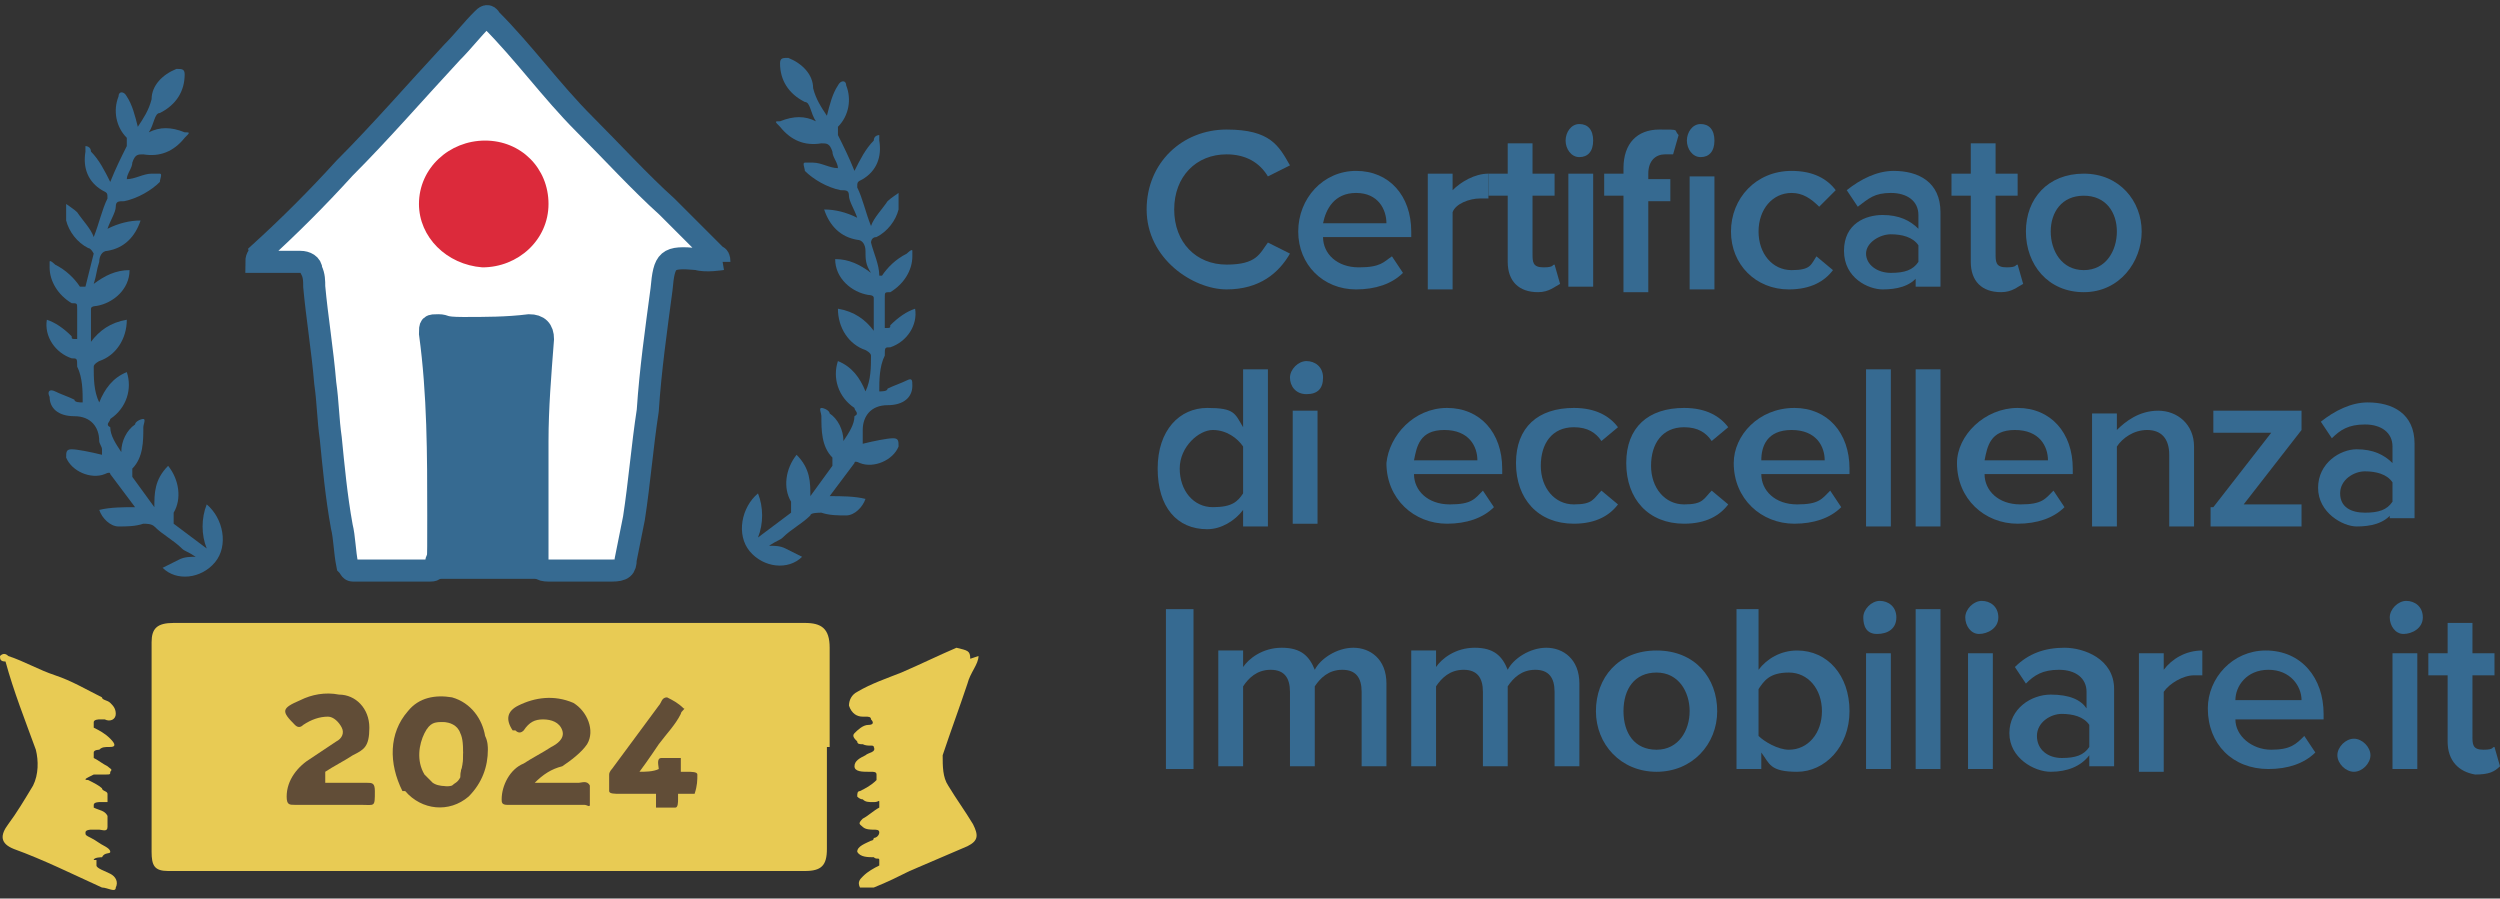 <?xml version="1.0" encoding="UTF-8"?>
<svg xmlns="http://www.w3.org/2000/svg" version="1.1" viewBox="0 0 90.7 32.6">
  <rect x="0" y="0" width="90.7" height="32.6" fill="#333333" stroke="none"/>
  <defs>
    <style>
      .cls-1 {
        fill: #614d37;
      }

      .cls-2 {
        fill: #fff;
        stroke: #366a91;
        stroke-miterlimit: 10;
        stroke-width: .8px;
      }

      .cls-3 {
        fill: #366a91;
      }

      .cls-4 {
        fill: #dc2a3b;
      }

      .cls-5 {
        fill: #e8cb54;
      }
    </style>
  </defs>
  <!-- Generator: Adobe Illustrator 28.7.1, SVG Export Plug-In . SVG Version: 1.2.0 Build 142)  -->
  <g>
    <g id="Livello_2">
      <path id="Tracciato_590" class="cls-4" d="M15.5,6.9c0-1.3,1.1-2.3,2.4-2.3s2.3,1,2.3,2.3-1.1,2.3-2.4,2.3c-1.3-.1-2.3-1.1-2.3-2.3"/>
      <g>
        <g>
          <path class="cls-3" d="M41.6,7.6c0-1.7,1.3-2.9,2.9-2.9s1.9.6,2.3,1.3l-.8.4c-.3-.5-.8-.8-1.5-.8-1.1,0-1.9.8-1.9,2s.8,2,1.9,2,1.2-.4,1.5-.8l.8.4c-.4.7-1.1,1.3-2.3,1.3s-2.9-1.1-2.9-2.9Z"/>
          <path class="cls-3" d="M49.2,6.2c1.2,0,2,.9,2,2.2v.2h-3.2c0,.6.5,1.1,1.3,1.1s.9-.2,1.2-.4l.4.6c-.4.4-1,.6-1.7.6-1.2,0-2.1-.9-2.1-2.1,0-1.2.9-2.2,2.1-2.2h0ZM48,8.1h2.3c0-.5-.3-1.1-1.1-1.1s-1.1.6-1.2,1.1Z"/>
          <path class="cls-3" d="M51.8,6.3h.9v.6c.3-.3.8-.6,1.3-.6v.9h-.3c-.4,0-.9.2-1,.5v2.8h-.9v-4.2Z"/>
          <path class="cls-3" d="M54.7,9.5v-2.4h-.7v-.8h.7v-1.1h.9v1.1h.8v.8h-.8v2.1c0,.3,0,.5.4.5s.3-.1.4-.1l.2.7c-.2.1-.4.3-.8.3-.7,0-1.1-.4-1.1-1.1Z"/>
        </g>
        <path class="cls-3" d="M56.8,5.1c0-.3.2-.6.5-.6s.5.2.5.6-.2.6-.5.6-.5-.3-.5-.6ZM56.9,6.3h.9v4.1h-.9v-4.1Z"/>
        <path class="cls-3" d="M58.9,7.1h-.7v-.8h.7v-.2c0-.9.5-1.4,1.3-1.4s.5,0,.7.2l-.2.7c0,0-.2,0-.3,0-.3,0-.6.2-.6.7v.2h.8v.8h-.8v3.3h-.9v-3.4ZM61.2,5.1c0-.3.2-.6.5-.6s.5.2.5.6-.2.6-.5.6-.5-.3-.5-.6ZM61.3,6.4h.9v4.1h-.9v-4.1Z"/>
        <path class="cls-3" d="M65,6.2c.8,0,1.3.3,1.6.7l-.6.6c-.3-.3-.6-.5-1-.5-.7,0-1.2.6-1.2,1.4s.5,1.4,1.2,1.4.7-.2.9-.5l.6.5c-.3.4-.8.7-1.6.7-1.2,0-2.1-.9-2.1-2.1s.9-2.2,2.2-2.2Z"/>
        <g>
          <path class="cls-3" d="M69.6,10c-.3.4-.8.5-1.3.5s-1.4-.4-1.4-1.4.8-1.3,1.4-1.3,1,.2,1.3.5v-.5c0-.5-.4-.8-1-.8s-.8.2-1.2.5l-.4-.6c.5-.4,1.1-.7,1.7-.7.9,0,1.7.4,1.7,1.5v2.7h-.9v-.4h.1ZM69.6,8.9c-.2-.3-.6-.4-1-.4s-.9.3-.9.7.4.7.9.7.8-.1,1-.4v-.6h0Z"/>
          <path class="cls-3" d="M71.5,9.5v-2.4h-.7v-.8h.7v-1.1h.9v1.1h.8v.8h-.8v2.1c0,.3,0,.5.4.5s.3-.1.4-.1l.2.7c-.2.1-.4.3-.8.3-.7,0-1.1-.4-1.1-1.1Z"/>
        </g>
        <path class="cls-3" d="M73.5,8.4c0-1.2.8-2.1,2.1-2.1s2.1,1,2.1,2.1-.8,2.2-2.1,2.2-2.1-1-2.1-2.2ZM76.8,8.4c0-.7-.4-1.3-1.2-1.3s-1.2.6-1.2,1.3.4,1.4,1.2,1.4,1.2-.7,1.2-1.4Z"/>
      </g>
      <g>
        <path class="cls-3" d="M45.1,18.5c-.3.4-.8.7-1.3.7-1.1,0-1.8-.8-1.8-2.2s.8-2.2,1.8-2.2,1,.2,1.3.7v-2.1h.9v5.7h-.9v-.6ZM45.1,16.2c-.2-.3-.6-.6-1.1-.6s-1.2.6-1.2,1.4.5,1.4,1.2,1.4.9-.2,1.1-.5v-1.7h0Z"/>
        <path class="cls-3" d="M46.8,13.7c0-.3.3-.6.6-.6s.6.2.6.6-.2.6-.6.6-.6-.3-.6-.6ZM46.9,14.9h.9v4.1h-.9c0,.1,0-4.1,0-4.1Z"/>
        <path class="cls-3" d="M52.5,14.8c1.2,0,2,.9,2,2.2v.2h-3.2c0,.6.5,1.1,1.3,1.1s.9-.2,1.2-.5l.4.6c-.4.4-1,.6-1.7.6-1.2,0-2.2-.9-2.2-2.2.1-1,1-2,2.2-2h0ZM51.3,16.7h2.3c0-.5-.3-1.1-1.2-1.1s-1,.6-1.1,1.1h0Z"/>
        <path class="cls-3" d="M57.1,14.8c.8,0,1.3.3,1.6.7l-.6.5c-.2-.3-.5-.5-1-.5-.8,0-1.2.6-1.2,1.4s.5,1.4,1.2,1.4.7-.2,1-.5l.6.5c-.3.4-.8.7-1.6.7-1.3,0-2.1-.9-2.1-2.2s.8-2,2.1-2Z"/>
        <g>
          <path class="cls-3" d="M61.1,14.8c.8,0,1.3.3,1.6.7l-.6.5c-.2-.3-.5-.5-1-.5-.8,0-1.2.6-1.2,1.4s.5,1.4,1.2,1.4.7-.2,1-.5l.6.5c-.3.4-.8.7-1.6.7-1.3,0-2.1-.9-2.1-2.2s.8-2,2.1-2Z"/>
          <path class="cls-3" d="M65.1,14.8c1.2,0,2,.9,2,2.2v.2h-3.2c0,.6.5,1.1,1.3,1.1s.9-.2,1.2-.5l.4.6c-.4.4-1,.6-1.7.6-1.2,0-2.2-.9-2.2-2.2,0-1,.9-2,2.2-2h0ZM63.9,16.7h2.3c0-.5-.3-1.1-1.2-1.1s-1.1.6-1.1,1.1h0Z"/>
        </g>
        <path class="cls-3" d="M67.7,13.4h.9v5.7h-.9s0-5.7,0-5.7Z"/>
        <g>
          <path class="cls-3" d="M69.5,13.4h.9v5.7h-.9s0-5.7,0-5.7Z"/>
          <path class="cls-3" d="M73.2,14.8c1.2,0,2,.9,2,2.2v.2h-3.2c0,.6.5,1.1,1.3,1.1s.9-.2,1.2-.5l.4.6c-.4.4-1,.6-1.7.6-1.2,0-2.2-.9-2.2-2.2,0-1,1-2,2.2-2h0ZM72,16.7h2.3c0-.5-.3-1.1-1.2-1.1s-1,.6-1.1,1.1h0Z"/>
          <path class="cls-3" d="M78.7,16.5c0-.6-.3-.9-.8-.9s-.9.3-1.1.6v2.9h-.9v-4.1h.9v.6c.3-.3.8-.7,1.5-.7s1.3.5,1.3,1.3v2.9h-.9v-2.6h0Z"/>
        </g>
        <path class="cls-3" d="M80.3,18.4l2.1-2.7h-2.1v-.8h3.2v.7l-2.1,2.7h2.1v.8h-3.3v-.7s.1,0,.1,0Z"/>
        <path class="cls-3" d="M86.8,18.6c-.3.4-.8.5-1.3.5s-1.4-.5-1.4-1.4.8-1.4,1.4-1.4,1,.2,1.3.5v-.6c0-.5-.4-.8-1-.8s-.9.2-1.2.5l-.4-.6c.5-.4,1.1-.7,1.7-.7.9,0,1.7.4,1.7,1.5v2.7h-.9v-.2h.1ZM86.8,17.5c-.2-.3-.6-.4-1-.4s-.9.3-.9.8.4.7.9.7.8-.1,1-.4v-.7Z"/>
      </g>
      <g>
        <g>
          <path class="cls-3" d="M42.3,22.1h1v5.8h-1v-5.8Z"/>
          <path class="cls-3" d="M49.4,25.1c0-.5-.2-.8-.7-.8s-.8.3-1,.6v2.9h-.9v-2.7c0-.5-.2-.8-.7-.8s-.8.3-1,.6v2.9h-.9v-4.2h.9v.6c.2-.3.7-.7,1.4-.7s1,.3,1.2.8c.2-.4.8-.8,1.4-.8s1.2.4,1.2,1.3v3h-.9v-2.7h0Z"/>
          <path class="cls-3" d="M56.4,25.1c0-.5-.2-.8-.7-.8s-.8.3-1,.6v2.9h-.9v-2.7c0-.5-.2-.8-.7-.8s-.8.3-1,.6v2.9h-.9v-4.2h.9v.6c.2-.3.7-.7,1.4-.7s1,.3,1.2.8c.2-.4.8-.8,1.4-.8s1.2.4,1.2,1.3v3h-.9v-2.7h0Z"/>
        </g>
        <g>
          <path class="cls-3" d="M57.9,25.8c0-1.2.8-2.2,2.2-2.2s2.2,1,2.2,2.2-.9,2.2-2.2,2.2-2.2-1-2.2-2.2ZM61.3,25.8c0-.7-.4-1.4-1.2-1.4s-1.2.6-1.2,1.4.4,1.4,1.2,1.4,1.2-.7,1.2-1.4Z"/>
          <path class="cls-3" d="M62.9,22.1h.9v2.2c.3-.4.8-.7,1.4-.7,1.1,0,1.9.9,1.9,2.2s-.9,2.2-1.9,2.2-1-.3-1.3-.7v.6h-.9c0,0,0-5.8,0-5.8ZM64.9,27.2c.7,0,1.2-.6,1.2-1.4s-.5-1.4-1.2-1.4-.9.3-1.1.6v1.7c.2.2.7.5,1.1.5Z"/>
        </g>
        <path class="cls-3" d="M67.6,22.4c0-.3.3-.6.6-.6s.6.2.6.6-.3.6-.7.6-.5-.3-.5-.6ZM67.7,23.7h.9v4.2h-.9v-4.2Z"/>
        <g>
          <path class="cls-3" d="M69.5,22.1h.9v5.8h-.9v-5.8Z"/>
          <path class="cls-3" d="M71.3,22.4c0-.3.3-.6.6-.6s.6.2.6.6-.4.6-.7.6-.5-.3-.5-.6ZM71.4,23.7h.9v4.2h-.9v-4.2Z"/>
        </g>
        <g>
          <path class="cls-3" d="M75.8,27.4c-.3.4-.8.6-1.4.6s-1.5-.5-1.5-1.4.8-1.4,1.5-1.4,1.1.2,1.3.5v-.6c0-.5-.4-.8-1-.8s-.9.2-1.2.5l-.4-.6c.5-.5,1.1-.7,1.8-.7s1.8.4,1.8,1.5v2.8h-.9v-.4h0ZM75.8,26.3c-.2-.3-.6-.4-1-.4s-.9.3-.9.8.4.8.9.8.8-.1,1-.4v-.8h0Z"/>
          <path class="cls-3" d="M77.6,23.7h.9v.6c.3-.4.8-.7,1.4-.7v.9h-.3c-.4,0-.9.3-1.1.6v2.9h-.9v-4.3h0Z"/>
        </g>
        <path class="cls-3" d="M82.2,23.6c1.3,0,2.1,1,2.1,2.3v.2h-3.2c0,.6.6,1.1,1.3,1.1s.9-.2,1.2-.5l.4.6c-.4.4-1,.6-1.7.6-1.3,0-2.2-.9-2.2-2.2,0-1.1.9-2.1,2.1-2.1h0ZM81.1,25.4h2.4c0-.5-.4-1.1-1.2-1.1s-1.2.6-1.2,1.1Z"/>
        <path class="cls-3" d="M85.4,26.8c.3,0,.6.3.6.6s-.3.6-.6.6-.6-.3-.6-.6.3-.6.6-.6Z"/>
        <path class="cls-3" d="M86.7,22.4c0-.3.3-.6.6-.6s.6.2.6.6-.4.6-.7.6-.5-.3-.5-.6ZM86.8,23.7h.9v4.2h-.9v-4.2Z"/>
        <path class="cls-3" d="M88.8,26.9v-2.4h-.7v-.8h.7v-1.1h.9v1.1h.8v.8h-.8v2.2c0,.3,0,.5.4.5s.3-.1.4-.1l.2.7c-.2.2-.4.3-.9.3-.6-.1-1-.5-1-1.2h0Z"/>
      </g>
      <path id="Tracciato_579" class="cls-5" d="M30,27.1v3.7c0,.6-.2.8-.8.8H6.1c-.5,0-.6-.2-.6-.7v-7.6c0-.5.2-.7.8-.7h22.9c.6,0,.9.2.9.9v3.6h-.1"/>
      <path id="Tracciato_580" class="cls-3" d="M3.1,10.4c.1-.4.2-.8.3-1.2,0,0-.1-.2-.2-.2-.4-.2-.7-.6-.8-1,0-.2,0-.5,0-.6,0,0,.3.2.4.3.2.3.5.6.6.9.2-.5.3-1,.5-1.4,0-.2,0-.2-.2-.3-.5-.3-.7-.8-.6-1.4,0,0,0-.2,0-.2s.2,0,.2.2c.3.3.5.7.7,1.1.2-.5.4-.9.6-1.3,0,0,0-.2,0-.3-.4-.4-.5-1-.3-1.5,0-.2.2-.2.3,0,.2.3.3.7.4,1.1.2-.3.4-.6.5-1,0-.5.4-.9.9-1.1.2,0,.3,0,.3.2,0,.6-.3,1.1-.9,1.4-.2,0-.2.4-.4.7.4-.2.8-.2,1.3,0,.2,0,.2,0,0,.2-.4.5-.9.7-1.5.6-.2,0-.3,0-.4.3h0c0,.2-.2.4-.2.6.3,0,.6-.2.9-.2s.2,0,.3,0,0,.2,0,.3c-.3.3-.8.6-1.3.7-.2,0-.3,0-.3.2,0,.2-.2.5-.3.8.4-.2.8-.3,1.2-.3-.2.6-.6,1-1.2,1.1-.2,0-.3.2-.3.4-.1.3-.1.5-.2.8.4-.3.8-.5,1.3-.5,0,.7-.6,1.2-1.2,1.3,0,0-.2,0-.2.1,0,.4,0,.8,0,1.2.3-.4.7-.7,1.3-.8,0,.7-.4,1.3-1,1.5,0,0-.2.1-.2.2,0,.4,0,.9.2,1.3.2-.5.5-.9,1-1.1.2.6,0,1.3-.6,1.7,0,.1-.2.2,0,.3h0c0,.3.2.6.4.9,0-.4.2-.8.5-1,0-.1.2-.2.3-.2s0,.2,0,.3c0,.5,0,1.1-.4,1.5,0,.1,0,.2,0,.3l.8,1.1c0-.5,0-1,.5-1.5.4.5.5,1.2.2,1.7,0,.1,0,.3,0,.4h0c.4.3.8.6,1.2.9-.2-.5-.2-1.1,0-1.6.6.5.8,1.5.3,2.1s-1.4.7-1.9.2h0c.2-.1.4-.2.6-.3.2-.1.4-.1.6-.1-.3-.2-.4-.2-.5-.3-.3-.3-.7-.5-1-.8-.1-.1-.3-.1-.4-.1-.3.1-.6.1-.9.1s-.6-.3-.7-.6c.4-.1.9-.1,1.3-.1-.3-.4-.6-.8-.9-1.2q0-.1-.2,0c-.5.2-1.2-.1-1.4-.6,0-.2,0-.3.2-.3s.7.1,1.1.2c0,0,0-.1,0-.2s-.1-.2-.1-.3c0-.5-.3-.9-.9-.9s-.9-.3-.9-.7c-.1-.2,0-.3.2-.2s.5.2.7.3c0,.1.2.1.3.1,0-.4,0-.9-.2-1.3,0-.3,0-.3-.2-.3-.6-.2-1-.8-.9-1.4.3.1.6.3.9.6,0,.1,0,.1.2.1v-1.1c0-.2,0-.2-.2-.2-.5-.3-.8-.8-.8-1.3v-.2c0-.1.2.1.2.1.4.2.7.5.9.8"/>
      <path id="Tracciato_580-2" data-name="Tracciato_580" class="cls-3" d="M31.9,10c0-.4-.2-.8-.3-1.2,0,0,0-.2.2-.2.4-.2.7-.6.8-1,0-.2,0-.5,0-.6,0,0-.3.2-.4.3-.2.3-.5.6-.6.9-.2-.5-.3-1-.5-1.4,0-.2,0-.2.2-.3.5-.3.7-.8.6-1.4,0,0,0-.2,0-.2s-.2,0-.2.2c-.3.3-.5.7-.7,1.1-.2-.5-.4-.9-.6-1.3,0,0,0-.2,0-.3.4-.4.5-1,.3-1.5,0-.2-.2-.2-.3,0-.2.3-.3.7-.4,1.1-.2-.3-.4-.6-.5-1,0-.5-.4-.9-.9-1.1-.2,0-.3,0-.3.2,0,.6.3,1.1.9,1.4.2,0,.2.4.4.7-.4-.2-.8-.2-1.3,0-.2,0-.2,0,0,.2.4.5.9.7,1.5.6.2,0,.3,0,.4.3h0c0,.2.2.4.2.6-.3,0-.6-.2-.9-.2s-.2,0-.3,0,0,.2,0,.3c.3.3.8.6,1.3.7.2,0,.3,0,.3.2,0,.2.2.5.3.8-.4-.2-.8-.3-1.2-.3.2.6.6,1,1.2,1.1.2,0,.3.2.3.4,0,.3,0,.5.2.8-.4-.3-.8-.5-1.3-.5,0,.7.6,1.2,1.2,1.3,0,0,.2,0,.2.1,0,.4,0,.8,0,1.2-.3-.4-.7-.7-1.3-.8,0,.7.4,1.3,1,1.5,0,0,.2.1.2.2,0,.4,0,.9-.2,1.3-.2-.5-.5-.9-1-1.1-.2.6,0,1.3.6,1.7,0,.1.2.2,0,.3h0c0,.3-.2.6-.4.9,0-.4-.2-.8-.5-1,0-.1-.2-.2-.3-.2s0,.2,0,.3c0,.5,0,1.1.4,1.5,0,.1,0,.2,0,.3l-.8,1.1c0-.5,0-1-.5-1.5-.4.5-.5,1.2-.2,1.7,0,.1,0,.3,0,.4h0c-.4.3-.8.6-1.2.9.2-.5.2-1.1,0-1.6-.6.5-.8,1.5-.3,2.1s1.4.7,1.9.2h0c-.2-.1-.4-.2-.6-.3-.2-.1-.4-.1-.6-.1.3-.2.4-.2.5-.3.3-.3.7-.5,1-.8,0-.1.3-.1.4-.1.3.1.6.1.9.1s.6-.3.7-.6c-.4-.1-.9-.1-1.3-.1.3-.4.6-.8.9-1.2q0-.1.2,0c.5.2,1.2-.1,1.4-.6,0-.2,0-.3-.2-.3s-.7.1-1.1.2c0,0,0-.1,0-.2s0-.2,0-.3c0-.5.3-.9.9-.9s.9-.3.9-.7c0-.2,0-.3-.2-.2s-.5.2-.7.3c0,.1-.2.1-.3.1,0-.4,0-.9.2-1.3,0-.3,0-.3.2-.3.6-.2,1-.8.9-1.4-.3.1-.6.3-.9.6,0,.1,0,.1-.2.1v-1.1c0-.2,0-.2.2-.2.5-.3.8-.8.8-1.3v-.2c0-.1-.2.1-.2.1-.4.2-.7.5-.9.8"/>
      <path id="Tracciato_582" class="cls-5" d="M35.5,23.8c0,.3-.3.6-.4,1-.3.9-.6,1.7-.9,2.6,0,.4,0,.8.2,1.1.3.5.6.9.9,1.4.2.4.2.6-.2.8-.7.3-1.4.6-2.1.9-.4.2-.8.4-1.3.6-.2,0-.3,0-.5,0-.1-.2,0-.3.1-.4.2-.2.4-.3.6-.4,0,0,0-.1,0-.2s-.1,0-.2-.1h0c-.2,0-.5,0-.6-.2,0-.2.3-.3.5-.4,0,0,.1,0,.1-.1.1,0,.2-.1.2-.2s-.1-.1-.2-.1-.3,0-.4-.1-.2-.1,0-.3c.2-.1.4-.3.6-.4,0,0,0-.1,0-.2s0,0-.2,0-.3,0-.4-.1q-.1,0-.2-.1c0-.1,0-.2.1-.2.2-.1.4-.2.6-.4,0,0,0-.1,0-.2s-.1-.1-.2-.1h-.1c-.2,0-.5,0-.5-.2s.2-.3.4-.4h0c.1-.1.4-.1.3-.3,0-.1-.2,0-.4-.1-.1,0-.2,0-.2-.1-.1-.1-.2-.2-.1-.3s.3-.3.5-.3.2-.1.1-.2c0-.1-.1-.1-.2-.1h-.1c-.2,0-.4-.1-.5-.4,0-.2.1-.4.3-.5.5-.3,1.1-.5,1.6-.7.7-.3,1.3-.6,2-.9.4.1.5.1.5.4"/>
      <path id="Tracciato_583" class="cls-5" d="M3.7,31.2h-.2s0,.1,0,.2.3.2.5.3c.2.1.3.3.2.5,0,.2-.3,0-.5,0-1.1-.5-2.1-1-3.2-1.4C0,30.6,0,30.3.3,29.9s.6-.9.9-1.4c.2-.4.2-.9.1-1.3-.4-1.1-.8-2.1-1.1-3.2-.2,0-.2-.1-.2-.2.1-.1.2-.1.3,0,.6.2,1.1.5,1.7.7.6.2,1.1.5,1.7.8,0,.1.2.1.3.2s.2.2.2.4c0,.2-.2.3-.4.2h-.2s-.2,0-.2.1,0,.1,0,.2c.2.1.4.2.6.4.2.2.2.3,0,.3s-.3,0-.4.1c0,0-.2,0-.2.1s0,.2,0,.2c.2.1.3.2.5.3.1.1.2.1.1.2,0,.1,0,.1-.2.1h-.4q0,0-.2.1t0,.1c.2.1.4.2.5.3,0,.1.2.1.2.2s0,.3,0,.3h-.3c0,0-.2,0-.2.1s0,.1,0,.1c.2.1.4.1.5.3,0,.2,0,.2,0,.4s-.2.1-.3.1h-.3c0,0-.2,0-.2.1s0,.1.2.2c.2.1.3.2.5.3,0,0,.2.1.2.2s-.2,0-.3.2c0,0-.3,0-.3.1"/>
      <path id="Tracciato_584" class="cls-1" d="M17.7,27.2c0,.6-.2,1.2-.7,1.7-.7.6-1.7.5-2.3-.2h-.1c-.5-1-.5-2.1.2-2.9.4-.5,1-.6,1.6-.5.7.2,1.1.8,1.2,1.4.1.2.1.4.1.5M16.8,27.3c0-.2,0-.5-.1-.7-.1-.3-.4-.4-.6-.4-.3,0-.5.1-.6.4-.3.5-.3,1.1,0,1.5.1.3.6.5.9.4.1-.1.2-.1.3-.3,0-.3.1-.6.1-.9"/>
      <path id="Tracciato_585" class="cls-1" d="M19.4,28.4h1.6c.1,0,.3-.1.4.1v.7c0,.1-.1,0-.2,0h-2.8c-.2,0-.2-.1-.2-.2,0-.5.3-1.1.8-1.3.3-.2.7-.4,1-.6.2-.1.5-.3.4-.6s-.4-.4-.7-.4-.5.1-.7.4c-.1.1-.2.1-.3,0h-.1q-.4-.6.2-.9c.6-.3,1.3-.4,2-.1.5.3.8,1,.5,1.5h0c-.2.3-.6.6-.9.8-.4.1-.7.3-1,.6"/>
      <path id="Tracciato_586" class="cls-1" d="M11.7,28.4h1.6c.2,0,.3,0,.3.3,0,.6,0,.5-.5.5h-2.4c-.2,0-.3,0-.3-.3,0-.6.4-1.1.9-1.4.3-.2.6-.4.9-.6.2-.1.3-.3.2-.5s-.3-.4-.5-.4c-.3,0-.6.1-.9.3-.1.1-.2.1-.3,0-.5-.5-.5-.6.2-.9.4-.2.9-.3,1.4-.2.6,0,1.1.5,1.1,1.2s-.2.8-.6,1c-.3.2-.7.4-1,.6,0,.2,0,.3,0,.4"/>
      <path class="cls-2" d="M26.2,9.4c0,0-.6.1-.9,0-1.1-.1-1.2,0-1.3,1.1-.2,1.5-.4,2.9-.5,4.4-.2,1.3-.3,2.6-.5,3.9-.1.5-.2,1-.3,1.5,0,.3-.1.4-.5.4h-2.3c-.3,0-.4-.1-.4-.4,0-1.5,0-2.8,0-4.3,0-1.2.1-2.4.2-3.7h0q0-.5-.5-.5c-.8.1-1.6.1-2.4.1s-.6-.1-.9-.1-.3,0-.3.3c.3,2.2.3,4.4.3,6.6s0,1.2-.1,1.8c0,.2-.1.2-.2.2h-2.8c-.1,0-.1-.1-.2-.2-.1-.5-.1-1-.2-1.4-.2-1.1-.3-2.2-.4-3.2-.1-.7-.1-1.3-.2-2-.1-1.2-.3-2.4-.4-3.5,0-.2,0-.4-.1-.6,0-.2-.2-.3-.4-.3-.5,0-1.5,0-1.6,0,0-.2.1-.2.1-.3,1.1-1,2.1-2,3.1-3.1,1.3-1.3,2.6-2.8,3.9-4.2.4-.4.7-.8,1.1-1.2.1-.1.2-.2.3,0,1.2,1.2,2.2,2.6,3.4,3.8,1,1,2,2.1,3,3,.6.6,1.2,1.2,1.8,1.8q.1,0,.1.2"/>
      <path id="Tracciato_589" class="cls-5" d="M16.8,27.3c0,.3,0,.6-.2.9s-.6.4-.9.2c-.1-.1-.2-.2-.3-.3-.3-.5-.2-1.1,0-1.5s.4-.4.6-.4c.3,0,.5.2.6.4.1.2.2.4.2.7"/>
      <path class="cls-1" d="M25.3,28.1c0-.1-.2-.1-.4-.1h-.2v-.5h-.7c-.2,0-.1.3-.1.4h0c-.2.1-.5.1-.7.1.3-.4.7-1,.7-1,.3-.4.6-.7.8-1.1,0-.1.2-.2.1-.2-.2-.2-.4-.3-.6-.4-.2,0-.2.2-.3.3-.3.4-1.4,1.9-1.7,2.3,0,0-.1.1-.1.2h0v.6c0,.1.2.1.4.1h1.3v.5h.7c.1,0,.1-.2.1-.3v-.2h.6c.1-.3.1-.5.1-.7ZM24.7,28.9h0v-.2h0v.2Z"/>
      <path id="Tracciato_590-2" data-name="Tracciato_590" class="cls-4" d="M15.2,7.4c0-1.3,1.1-2.3,2.4-2.3s2.3,1,2.3,2.3-1.1,2.3-2.4,2.3c-1.3-.1-2.3-1.1-2.3-2.3"/>
      <rect class="cls-3" x="15.8" y="11.9" width="3.9" height="9.1"/>
    </g>
  </g>
</svg>
